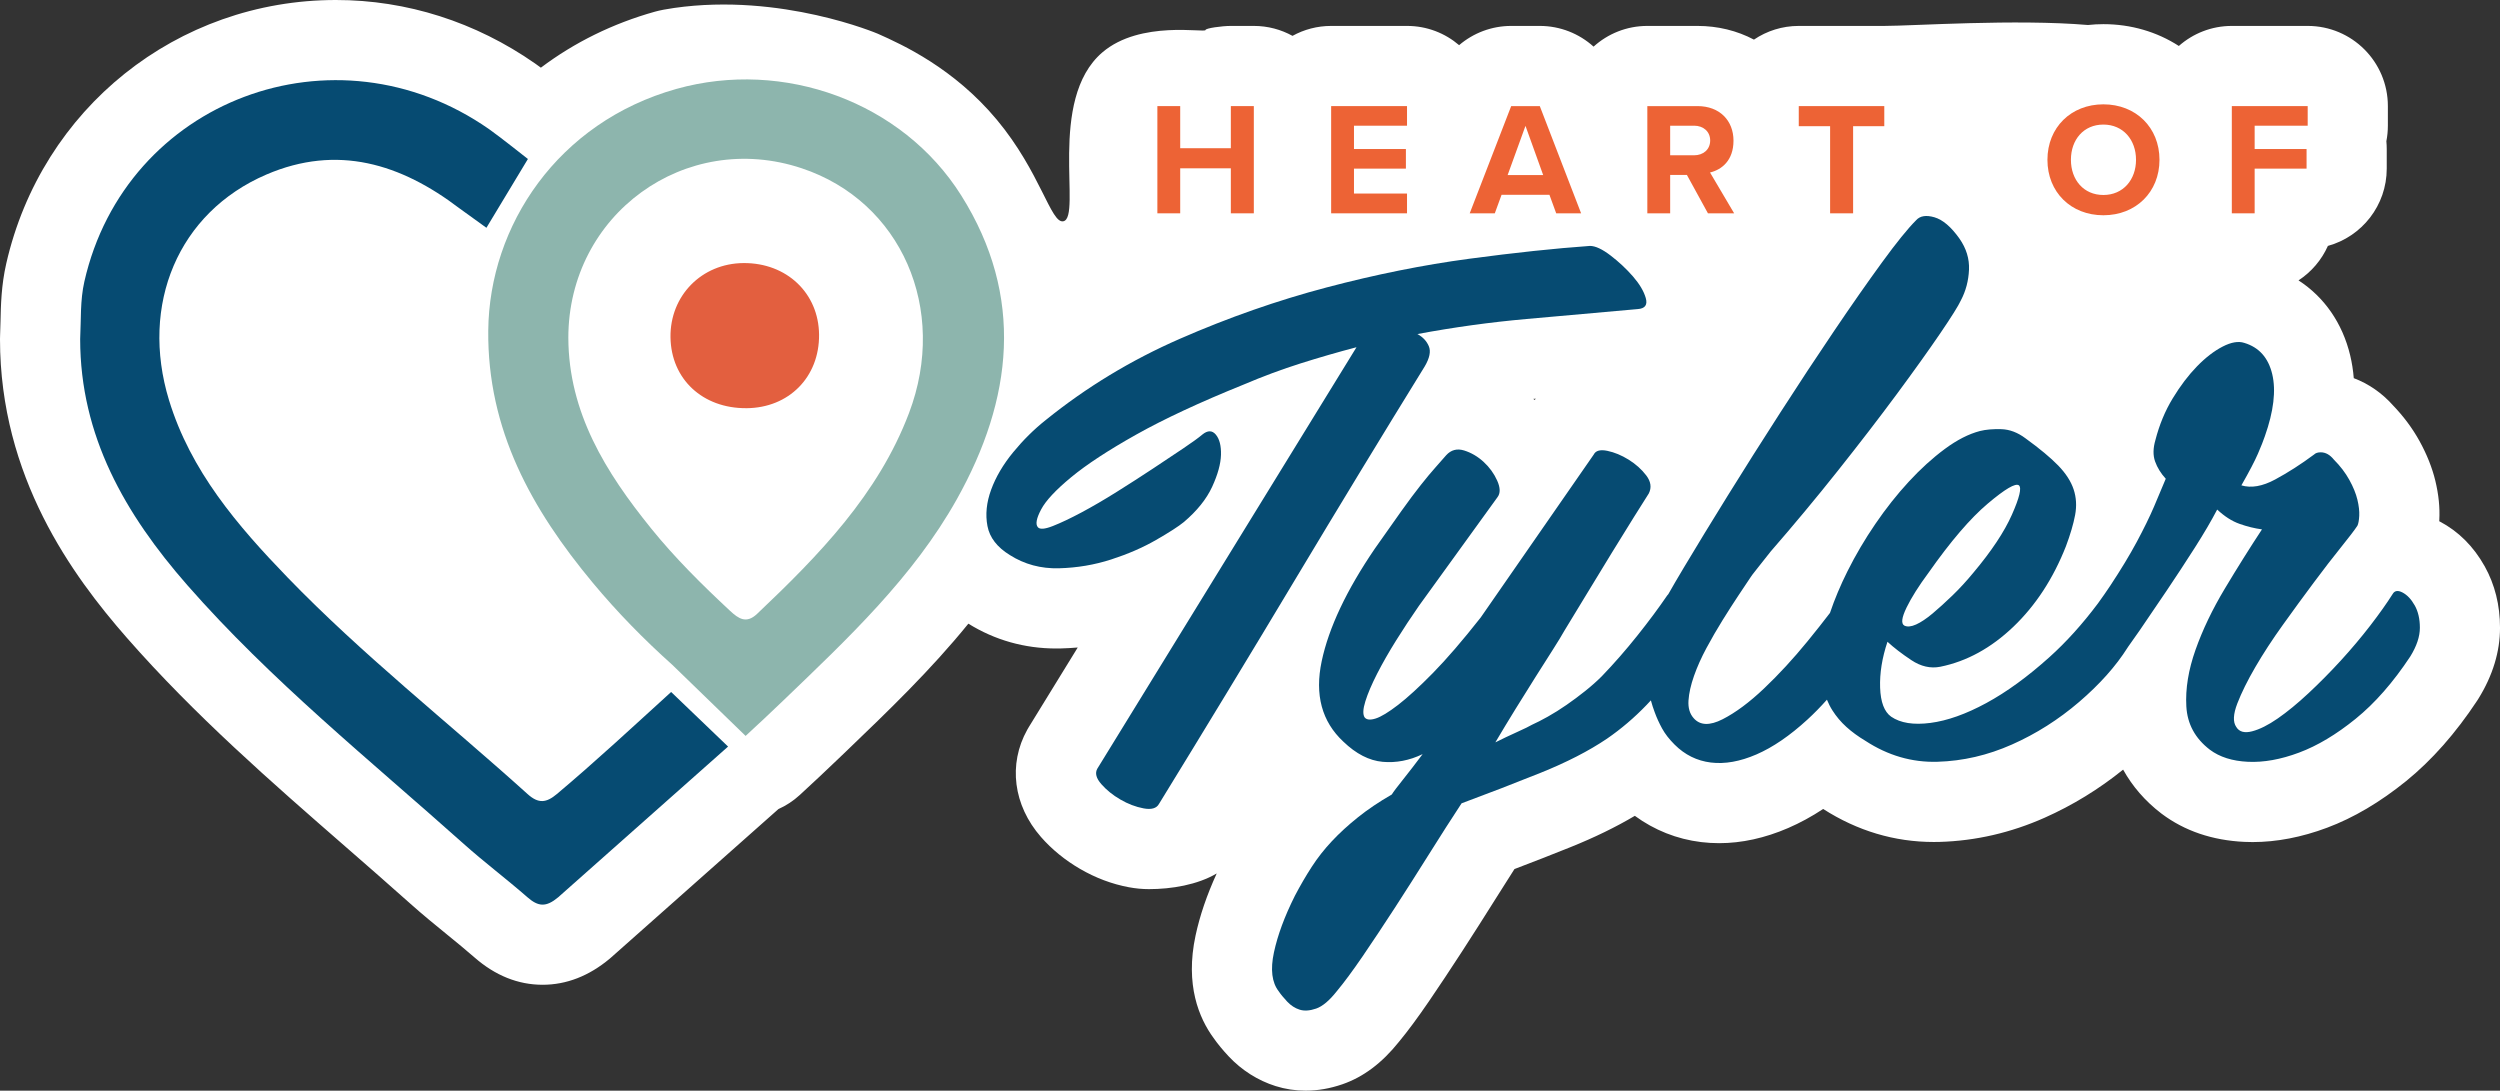 <svg xmlns="http://www.w3.org/2000/svg" id="b" viewBox="0 0 1496.92 653.06"><rect x="0" y="0" width="1496.92" height="653.06" fill="#333333" stroke="none"/><g id="c"><path d="M1487.76,339.1s-.04-.08-.06-.11c-6.64-11.83-15.62-20.79-26.69-26.64-.04-.02-.35-.18-.47-.25.02-.25.03-.51.04-.77.39-7.48-.38-15.11-2.36-23.38-1.88-7.81-5.06-15.82-9.51-23.9-4.19-7.57-9.51-14.73-15.82-21.29-6.6-7.44-14.68-13-23.53-16.34-.37-4.65-1.08-9.18-2.14-13.62-4.63-19.34-15.55-34.95-30.94-44.91,7.67-5.03,13.82-12.19,17.59-20.65,20.31-5.59,35.23-24.2,35.23-46.28v-11.74c0-1.57-.08-3.13-.22-4.67.59-3,.9-6.11.9-9.29v-11.74c0-26.51-21.49-48-48-48h-45.43c-12.17,0-23.27,4.54-31.73,12-13.14-8.49-28.71-13.06-45.17-13.06-3.12,0-6.21.18-9.26.51-43.09-3.68-105.11.55-121.93.55h-51.21c-9.94,0-19.18,3.02-26.84,8.2-10.11-5.35-21.65-8.2-33.8-8.2h-30.03c-12.39,0-23.68,4.7-32.2,12.4-8.64-7.81-20.03-12.4-32.19-12.4h-17.13c-11.7,0-22.68,4.24-31.19,11.52-8.39-7.18-19.27-11.52-31.18-11.52h-45.43c-8.39,0-16.28,2.16-23.15,5.95-6.87-3.79-14.75-5.95-23.15-5.95h-13.76c-5.3,0-15.16,1.36-15.16,2.44,0,1.92-39.01-6.04-61.75,13.38-33.3,28.43-12.03,98.73-23.38,101.15-7.46,1.59-13.66-29.38-39.84-60.79-25.76-30.9-56.45-44.92-71.21-51.48,0,0-57.71-24.65-122-15.46-4.59.66-8.54,1.4-11.47,2.22-25.21,7.06-48.24,18.41-68.33,33.54-1.29-.96-2.46-1.8-3.46-2.5C284.76,13.15,243.54,0,201.15,0,106.04,0,24.85,64.94,3.72,157.92c-2.96,13.01-3.21,24.95-3.41,34.53-.06,2.92-.12,5.67-.25,8.15-.04.81-.06,1.62-.06,2.43.02,82.6,43.38,141.67,76,178.91,40.58,46.32,86.48,86.33,130.87,125.02,12.84,11.2,26.12,22.77,38.92,34.21,7.35,6.56,14.7,12.56,21.82,18.35,5.83,4.75,11.34,9.24,16.51,13.77,12.41,10.86,26.13,16.36,40.76,16.36h.01c14.23,0,27.72-5.23,40.09-15.54.37-.32.74-.63,1.11-.96l100.01-88.71c4.59-2.05,8.91-4.87,12.81-8.45,7.99-7.34,15.87-14.73,23.42-21.99l4.45-4.26c24.94-23.94,50.41-48.4,73.05-76.31,15.9,9.86,33.61,14.87,52.67,14.87.98,0,1.96-.01,2.91-.04,3.32-.09,6.62-.28,9.9-.56l-29.19,47.47c-.36.59-.71,1.18-1.04,1.78-11.51,20.65-8.36,45.25,8.22,64.2,6.52,7.45,14.42,13.89,23.44,19.13,9.26,5.38,19.06,9.07,29.11,10.95,4.08.77,8.14,1.15,12.07,1.15h0c13.54,0,29.02-2.55,40.61-9.39-5.95,13.02-10.11,25.26-12.67,37.18-6.33,29.52,2.08,49.46,10.78,61.34,2.48,3.54,5.45,7.16,9.08,11.03,7.77,8.28,17.46,14.42,28.04,17.76,5.78,1.82,11.85,2.75,18.02,2.75,7.26,0,14.67-1.29,22.01-3.83,12.59-4.36,23.67-12.68,33.85-25.41,5.31-6.42,11.2-14.37,18-24.31,6.12-8.96,12.76-18.96,19.78-29.78,6.9-10.66,13.91-21.66,20.84-32.71,3.59-5.74,7.12-11.3,10.55-16.65,11.24-4.27,22.46-8.66,33.51-13.1,14.3-5.75,27.22-12.04,38.57-18.77,11.68,8.57,25.18,13.95,39.69,15.72,3.54.43,7.17.65,10.78.65,13.51,0,27.43-3.05,41.37-9.08,7.06-3.06,14.01-6.83,20.93-11.4,20.46,13.12,42.73,19.77,66.23,19.77,1.18,0,2.37-.02,3.56-.05,21.46-.62,42.57-5.48,62.73-14.44,16.78-7.45,32.59-17.14,47.08-28.84,5.52,9.96,13.17,18.83,22.73,26.15.13.1.26.2.39.3,13.67,10.26,30.3,15.91,49.42,16.81,1.65.08,3.34.12,5.01.12h0c14.34,0,29.35-2.89,44.58-8.59,15.81-5.9,31.72-15.29,47.29-27.9,15.34-12.43,29.67-28.65,42.59-48.22.26-.4.52-.8.77-1.21,8.56-13.83,12.89-28.1,12.89-42.39,0-13.52-3.08-25.9-9.16-36.79ZM918.87,239.47c-.26-.22-.52-.42-.78-.64.04,0,.09,0,.13-.01.46-.04.92-.08,1.38-.12-.24.26-.49.51-.72.78Z" style="fill:#fff;"></path><path d="M736.99,127.73v-26.95h-30.32v26.95h-13.67V63.53h13.67v25.22h30.32v-25.22h13.76v64.2h-13.76Z" style="fill:#ed6335;"></path><path d="M797.05,127.73V63.53h45.43v11.74h-31.76v13.96h31.09v11.74h-31.09v14.92h31.76v11.84h-45.43Z" style="fill:#ed6335;"></path><path d="M931.8,127.73l-4.04-11.07h-28.68l-4.04,11.07h-15.02l24.83-64.2h17.13l24.74,64.2h-14.92ZM913.41,75.36l-10.68,29.45h21.27l-10.59-29.45Z" style="fill:#ed6335;"></path><path d="M1022.66,127.73l-12.61-23h-10.01v23h-13.67V63.53h30.03c13.38,0,21.56,8.76,21.56,20.69s-7.12,17.42-14.05,19.06l14.44,24.45h-15.69ZM1014.38,75.27h-14.34v17.71h14.34c5.49,0,9.62-3.47,9.62-8.86s-4.14-8.86-9.62-8.86Z" style="fill:#ed6335;"></path><path d="M1095.81,127.73v-52.17h-18.77v-12.03h51.21v12.03h-18.67v52.17h-13.76Z" style="fill:#ed6335;"></path><path d="M1259.44,62.47c19.44,0,33.59,13.86,33.59,33.21s-14.15,33.21-33.59,33.21-33.5-13.86-33.5-33.21,14.15-33.21,33.5-33.21ZM1259.44,74.59c-11.84,0-19.44,9.05-19.44,21.08s7.6,21.08,19.44,21.08,19.54-9.14,19.54-21.08-7.7-21.08-19.54-21.08Z" style="fill:#ed6335;"></path><path d="M1336.34,127.73V63.53h45.43v11.74h-31.76v13.96h31.09v11.74h-31.09v26.76h-13.67Z" style="fill:#ed6335;"></path><path d="M853.1,219.36c2.93-4.98,3.74-9.01,2.42-12.09-1.32-3.08-3.59-5.5-6.82-7.25,21.98-4.1,43.75-7.1,65.29-9.01,21.54-1.9,43.75-3.88,66.61-5.94,4.4-.29,6-2.49,4.84-6.6-1.17-4.1-3.74-8.42-7.69-12.97-3.96-4.54-8.43-8.72-13.41-12.53-4.99-3.81-9.09-5.72-12.31-5.72-20.82,1.47-44.92,4.03-72.33,7.69-27.41,3.67-55.84,9.38-85.3,17.15-29.46,7.77-58.77,18.03-87.94,30.78-29.17,12.75-55.92,28.95-80.24,48.59-7.04,5.57-13.56,12.02-19.57,19.35-6.01,7.33-10.41,14.81-13.19,22.42-2.79,7.63-3.52,14.88-2.2,21.76,1.32,6.89,5.78,12.68,13.41,17.37,8.79,5.57,18.61,8.21,29.46,7.91,10.84-.29,21.25-2.05,31.22-5.28,9.96-3.22,18.91-7.1,26.82-11.65,7.91-4.54,13.48-8.13,16.71-10.77,7.91-6.74,13.55-13.77,16.93-21.11,3.37-7.32,5.12-13.7,5.28-19.13.14-5.42-.88-9.45-3.08-12.09-2.2-2.64-4.91-2.64-8.13,0-2.05,1.76-5.79,4.47-11.21,8.13-5.43,3.67-11.58,7.77-18.47,12.31-6.89,4.55-14.07,9.17-21.54,13.85-7.47,4.69-14.51,8.79-21.1,12.31-6.6,3.52-12.31,6.23-17.15,8.13-4.84,1.91-7.85,2.13-9.01.66-1.47-1.76-.81-5.28,1.98-10.55,2.78-5.28,8.79-11.72,18.03-19.35,9.23-7.62,22.2-16.12,38.91-25.5,16.71-9.38,38.1-19.35,64.19-29.9,11.72-4.98,23.15-9.23,34.3-12.75,11.14-3.52,22.27-6.74,33.42-9.67l-155.21,252.38c-1.47,2.64-.66,5.72,2.42,9.23s6.88,6.6,11.43,9.23c4.54,2.64,9.16,4.4,13.85,5.28,4.69.88,7.76,0,9.23-2.64,27.55-44.85,54.59-89.4,81.12-133.67,26.53-44.26,52.54-87.06,78.05-128.39Z" style="fill:#064b72;"></path><path d="M1445.84,362.48c-2.05-3.66-4.47-6.22-7.25-7.69-2.79-1.46-4.77-1.17-5.94.88-3.52,5.57-7.99,11.87-13.41,18.91-5.43,7.03-11.29,14-17.59,20.89-6.31,6.89-12.75,13.41-19.35,19.57-6.6,6.16-12.75,11.21-18.47,15.17-5.72,3.96-10.85,6.53-15.39,7.69-4.55,1.17-7.69.3-9.45-2.64-2.05-2.93-1.83-7.62.66-14.07,2.49-6.44,6.08-13.7,10.77-21.76,4.69-8.06,10.18-16.49,16.49-25.28,6.3-8.79,12.46-17.22,18.47-25.28,6-8.06,11.43-15.09,16.27-21.1,4.84-6,8.13-10.33,9.89-12.97.58-1.17.95-3.15,1.1-5.94.14-2.78-.22-6-1.1-9.67-.88-3.66-2.49-7.62-4.84-11.87-2.35-4.25-5.43-8.28-9.23-12.09-2.35-2.93-4.99-4.4-7.91-4.4-1.76,0-3.08.44-3.96,1.32-7.91,5.87-15.68,10.85-23.3,14.95-7.63,4.11-14.37,5.28-20.23,3.52,4.69-8.2,7.98-14.51,9.89-18.91,1.9-4.4,3.3-7.91,4.18-10.55,5.28-14.95,6.74-27.33,4.4-37.15-2.35-9.82-7.91-16.05-16.71-18.69-3.52-1.17-7.85-.44-12.97,2.2-5.13,2.64-10.26,6.6-15.39,11.87-5.13,5.28-9.97,11.65-14.51,19.13-4.55,7.48-7.99,15.76-10.33,24.84-1.47,4.99-1.54,9.31-.22,12.97,1.32,3.67,3.44,7.11,6.38,10.33-2.05,4.99-4.4,10.55-7.03,16.71-2.64,6.16-6.09,13.19-10.33,21.11-4.25,7.91-9.53,16.64-15.83,26.16-2.27,3.43-4.75,6.99-7.41,10.66-9.3,12.4-18.99,23.14-29.08,32.21-13.05,11.73-25.65,20.89-37.81,27.48-12.17,6.6-23.3,10.55-33.42,11.87-10.11,1.32-17.96.08-23.52-3.74-4.11-2.93-6.31-8.72-6.6-17.37-.3-8.64,1.17-17.81,4.4-27.48,3.81,3.52,8.57,7.19,14.29,10.99,5.72,3.81,11.5,5.13,17.37,3.96,15.83-3.22,30.41-11.21,43.75-23.96,13.33-12.75,23.81-28.8,31.44-48.15,2.64-7.04,4.47-13.26,5.5-18.69,1.02-5.42.73-10.55-.88-15.39-1.61-4.84-4.69-9.6-9.23-14.29-4.55-4.69-11.07-10.11-19.57-16.27-4.69-3.52-9.53-5.35-14.51-5.5-4.99-.14-9.23.22-12.75,1.1-6.75,1.76-13.78,5.35-21.1,10.77-7.33,5.43-14.51,11.95-21.54,19.57-7.04,7.63-13.71,16.05-20.01,25.28-6.31,9.23-11.87,18.69-16.71,28.36-4.21,8.43-7.7,16.74-10.47,24.94-4.06,5.32-8.54,10.99-13.49,17.05-8.51,10.41-17.15,19.79-25.94,28.14-8.79,8.35-17.08,14.51-24.84,18.47-7.77,3.96-13.56,3.74-17.37-.66-2.35-2.64-3.37-6.16-3.08-10.55.29-4.4,1.39-9.3,3.3-14.73,1.9-5.42,4.4-10.99,7.47-16.71,3.08-5.72,6.3-11.28,9.67-16.71,3.37-5.42,6.52-10.33,9.45-14.73,2.93-4.4,5.28-7.91,7.04-10.55.29-.58,1.61-2.34,3.96-5.28,2.34-2.93,5.12-6.44,8.35-10.55,13.77-15.83,27.19-31.95,40.23-48.37,13.04-16.41,24.77-31.66,35.18-45.73,10.4-14.07,19.05-26.16,25.94-36.27,6.88-10.11,11.06-16.78,12.53-20.01,2.93-5.56,4.54-11.65,4.84-18.25.29-6.6-1.61-12.82-5.72-18.69-4.99-7.04-9.97-11.28-14.95-12.75-4.99-1.46-8.65-.88-10.99,1.76-4.99,4.99-11.8,13.41-20.45,25.28-8.65,11.87-18.18,25.5-28.58,40.89-10.41,15.39-21.18,31.73-32.32,49.03-11.14,17.3-21.62,33.86-31.44,49.69-9.82,15.83-18.54,30.12-26.16,42.87-3.66,6.12-6.81,11.5-9.45,16.17-.23.22-.45.47-.66.76-4.99,7.33-10.92,15.32-17.81,23.96-6.89,8.65-14,16.78-21.33,24.4-2.93,2.93-6.23,5.87-9.89,8.79-3.67,2.93-7.41,5.72-11.21,8.35-3.81,2.64-7.55,4.99-11.21,7.04-3.67,2.05-6.82,3.67-9.45,4.84-1.47.88-4.47,2.35-9.01,4.4-4.55,2.05-8.87,4.11-12.97,6.16,3.81-6.44,7.84-13.12,12.09-20.01,4.25-6.88,8.28-13.33,12.09-19.35,3.81-6,7.25-11.43,10.33-16.27,3.08-4.84,5.35-8.57,6.82-11.21,4.1-6.74,8.64-14.21,13.63-22.42,4.98-8.2,9.89-16.27,14.73-24.18,4.84-7.91,9.23-15.02,13.19-21.32,3.96-6.3,6.96-11.06,9.01-14.29,1.76-3.52,1.24-7.1-1.54-10.77-2.79-3.66-6.31-6.82-10.55-9.45-4.25-2.64-8.51-4.4-12.75-5.28-4.25-.88-6.97-.14-8.13,2.2l-67.71,97.61c-10.85,13.78-20.38,24.84-28.58,33.2-8.21,8.35-15.17,14.73-20.89,19.13-5.72,4.4-10.19,7.11-13.41,8.13-3.23,1.03-5.43.81-6.6-.66-1.17-1.76-1.03-4.98.44-9.67,1.46-4.69,3.81-10.18,7.03-16.49,3.22-6.3,7.04-12.97,11.43-20.01,4.4-7.03,8.94-13.92,13.63-20.67l47.05-65.07c1.76-2.34,1.68-5.64-.22-9.89-1.91-4.25-4.62-7.98-8.13-11.21-3.52-3.22-7.41-5.5-11.65-6.82-4.25-1.32-7.85-.36-10.77,2.86-1.76,2.05-3.89,4.47-6.38,7.25-2.49,2.79-5.43,6.31-8.79,10.55-3.37,4.25-7.25,9.45-11.65,15.61-4.4,6.16-9.67,13.63-15.83,22.42-17,24.92-27.63,47.42-31.88,67.49-4.25,20.08.07,36.13,12.97,48.15,7.62,7.33,15.46,11.36,23.52,12.09,8.06.73,16.05-.8,23.96-4.62-4.4,5.86-8.35,10.99-11.87,15.39-3.52,4.4-5.72,7.32-6.6,8.79-7.63,4.4-14.37,8.94-20.23,13.63-5.87,4.69-11.07,9.45-15.61,14.29-4.55,4.84-8.57,9.96-12.09,15.39-3.52,5.42-6.88,11.21-10.11,17.37-6.16,12.31-10.33,23.59-12.53,33.86-2.2,10.26-1.24,18.03,2.86,23.3,1.17,1.76,2.86,3.81,5.06,6.16,2.2,2.34,4.69,3.96,7.47,4.84,2.79.88,6.08.66,9.89-.66,3.81-1.32,7.91-4.77,12.31-10.33,4.4-5.28,9.6-12.31,15.61-21.1,6-8.79,12.38-18.4,19.13-28.8,6.74-10.41,13.56-21.11,20.45-32.1,6.88-10.99,13.41-21.18,19.57-30.56,15.83-5.87,31.58-11.95,47.27-18.25,15.68-6.31,28.94-13.12,39.79-20.45,8.5-5.86,16.41-12.6,23.74-20.23.85-.88,1.7-1.79,2.55-2.72.66,2.44,1.42,4.81,2.29,7.11,1.17,3.23,2.64,6.45,4.4,9.67,1.76,3.23,4.25,6.45,7.48,9.67,6.16,6.16,13.41,9.75,21.76,10.77,8.35,1.02,17.44-.59,27.26-4.84,9.82-4.25,20.01-11.21,30.56-20.89,3.91-3.58,7.8-7.55,11.67-11.9.93,2.28,2.01,4.43,3.28,6.41,2.34,3.67,5.12,6.97,8.35,9.89,3.22,2.93,7.04,5.72,11.43,8.35,13.48,8.79,27.84,12.97,43.09,12.53,15.24-.44,30.12-3.88,44.63-10.33,14.51-6.44,27.92-14.95,40.23-25.5,12.31-10.55,21.98-21.39,29.02-32.54.08-.12.14-.24.22-.35,2.15-2.95,4.49-6.27,7.03-9.98,5.12-7.48,10.55-15.46,16.27-23.96,5.72-8.5,11.28-17,16.71-25.5,5.42-8.5,9.89-16.12,13.41-22.86,4.4,4.11,8.86,6.97,13.41,8.57,4.54,1.61,9.01,2.71,13.41,3.3-7.33,11.14-14.73,22.94-22.2,35.4-7.48,12.46-13.34,24.7-17.59,36.71-4.25,12.02-6.09,23.3-5.5,33.86.58,10.55,5.28,19.2,14.07,25.94,5.86,4.4,13.48,6.82,22.86,7.25,9.38.44,19.57-1.39,30.56-5.5,10.99-4.1,22.27-10.84,33.86-20.23,11.58-9.38,22.49-21.83,32.76-37.37,3.81-6.16,5.72-11.87,5.72-17.15s-1.03-9.74-3.08-13.41ZM1141.57,363.8c2.93-6,7.32-12.97,13.19-20.89,13.19-18.76,24.99-32.54,35.4-41.33,10.4-8.79,16.63-12.46,18.69-10.99,1.76,1.47.36,7.33-4.18,17.59-4.55,10.26-12.24,21.84-23.08,34.74-4.11,4.99-8.29,9.53-12.53,13.63-4.25,4.11-8.21,7.69-11.87,10.77-3.67,3.08-6.97,5.28-9.89,6.6-2.93,1.32-5.28,1.54-7.04.66-2.05-1.17-1.61-4.76,1.32-10.77Z" style="fill:#064b72;"></path><path d="M405.12,53.21c63.95-17.92,135.11,7.63,170.46,63.85,38.03,60.48,30.8,122.11-2.64,181.83-26.21,46.8-65.35,83.5-103.87,120.5-7.46,7.17-15.01,14.25-22.63,21.25l-41.57-40.31c-.65-.71-1.42-1.45-2.32-2.25-17-15.22-32.96-31.51-47.54-49.04-36.66-44.09-63.23-91.61-62.66-151.13.6-62.76,41.59-124.75,112.76-144.7ZM389.88,316.42c14.32,17.7,30.51,33.74,47.22,49.29,5.12,4.77,9.78,7.95,16.22,1.85,37.12-35.18,72.52-71.54,90.98-120.27,23.56-62.2-4.65-126.68-64.24-146.53-69.72-23.23-139.77,27.67-139.76,101.54.18,44.84,22.42,80.54,49.59,114.12Z" style="fill:#8db5ad;"></path><path d="M401.86,414.33c-22.62,20.57-44.98,41.39-68.41,61.1-6.31,5.3-11.01,5.93-17.55.03-47.92-43.23-98.85-83.3-143.73-129.72-30.08-31.12-58.04-63.8-70.97-106.13-17.48-57.27,5.47-112.41,58.29-135.1,42.54-18.27,80.6-6.44,115.61,20.23.06.04,16.15,11.65,16.15,11.65l24.84-41.19s-17.2-13.64-23.21-17.84C200.38,12.75,75.23,59.88,50.52,168.56c-2.59,11.41-1.94,22.9-2.52,34.47.01,57.97,26.87,104.77,64.11,147.29,49.97,57.05,109.2,104.64,165.65,155.06,12.3,10.98,25.55,20.94,37.97,31.8,6.56,5.74,11.17,6.19,18.5.07l101.71-90.23-34.09-32.68Z" style="fill:#064b72;"></path><path d="M446.9,244.42c25.49-.16,43.76-18.65,43.53-44.03-.23-24.89-19.41-43.06-45.25-42.87-25.05.18-44.07,19.54-43.71,44.48.36,24.98,19.21,42.58,45.44,42.41Z" style="fill:#e35f3f;"></path></g></svg>